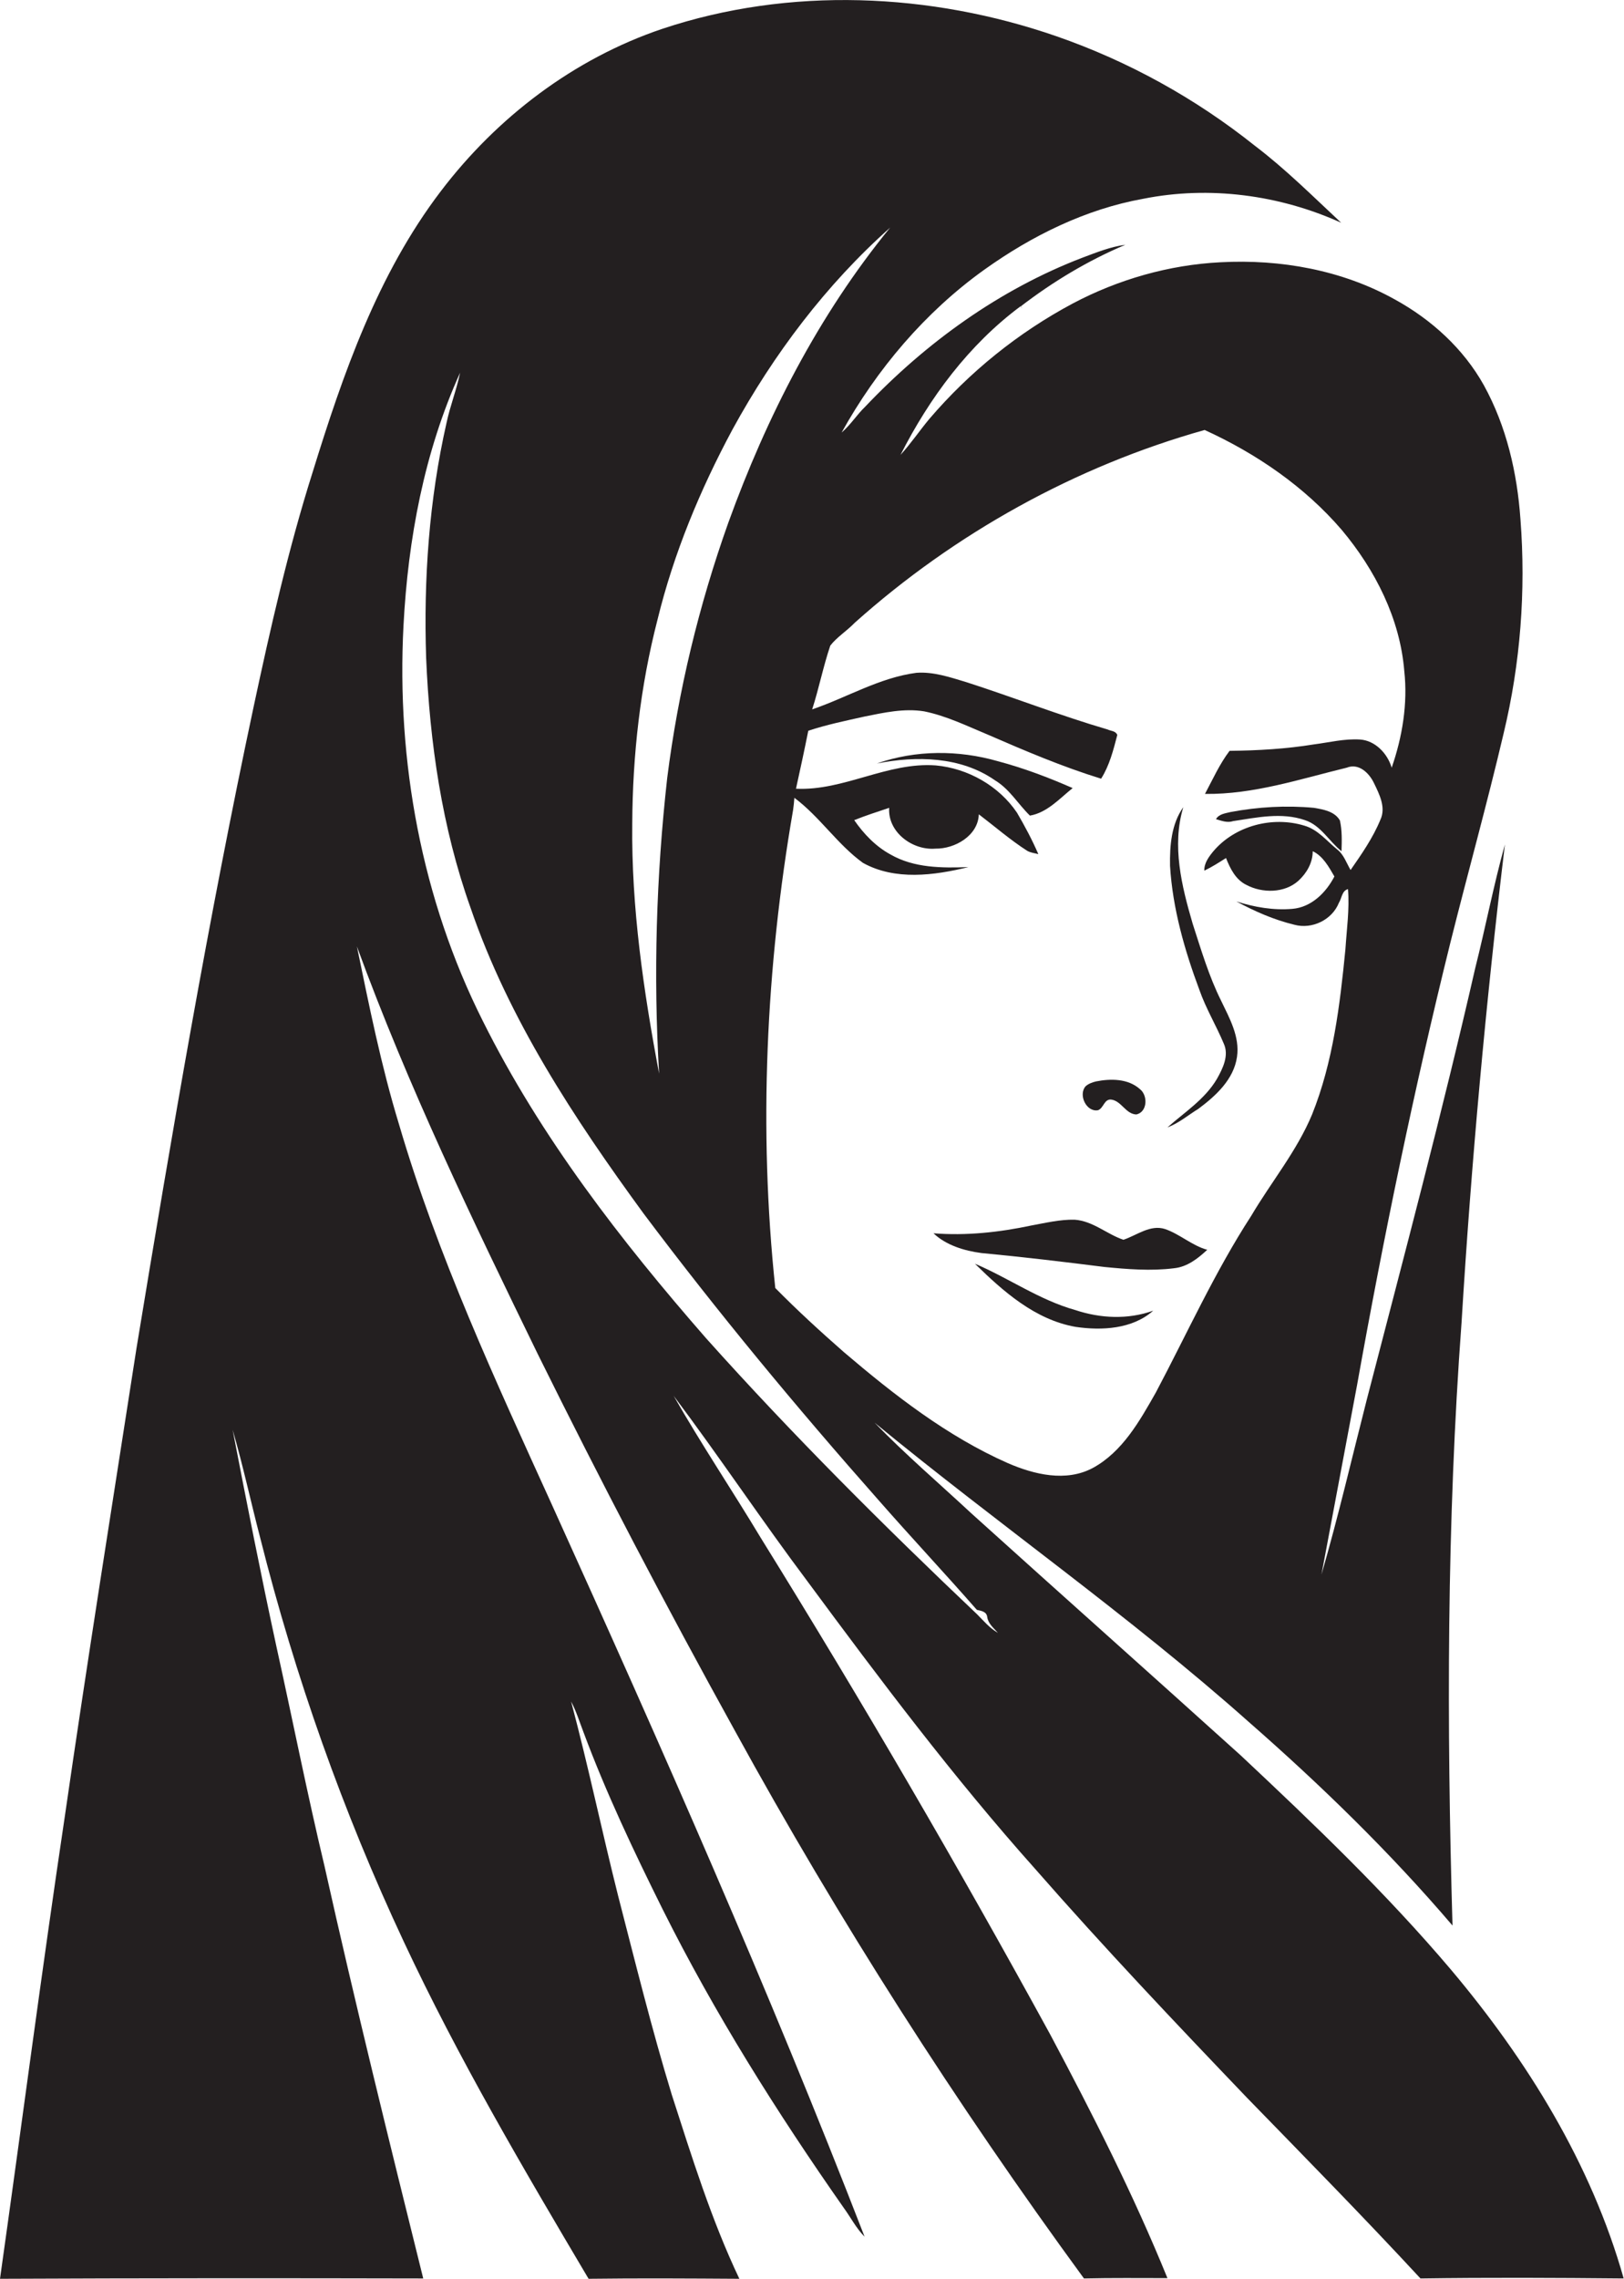 <?xml version="1.0" encoding="utf-8"?>
<!-- Generator: Adobe Illustrator 19.2.0, SVG Export Plug-In . SVG Version: 6.00 Build 0)  -->
<svg version="1.1" id="Layer_1" xmlns="http://www.w3.org/2000/svg" xmlns:xlink="http://www.w3.org/1999/xlink" x="0px" y="0px"
	 viewBox="0 0 501.9 703.8" enable-background="new 0 0 501.9 703.8" xml:space="preserve">
<g>
	<path fill="#231F20" d="M448.4,608.3c-20-23.6-42.4-45-64.9-66.1c-27.7-25-55.6-49.8-83.3-74.8c-10-9.3-20.4-18.2-29.9-28
		c38.1,31.3,78.6,59.5,115.5,92.3c22.4,19.6,43.8,40.4,63.1,63c-1.8-62.1-1.8-124.3,2.8-186.3c3-49.3,7.5-98.6,13.4-147.6
		c-3.5,12.6-6,25.6-9.2,38.3c-10.2,44.6-22,88.9-33.5,133.2c-4.6,18-8.8,36.1-14,54c3.7-19.5,7.3-39,11-58.5
		c8.2-45.8,17.6-91.3,28.8-136.5c5.4-21.6,11.4-43.1,16.5-64.8c5.2-21.6,6.9-44,5.2-66.1c-1-14.3-4.3-28.7-11.3-41.4
		c-6.3-11.3-16.2-20.3-27.5-26.5c-16.3-9.1-35.4-12.5-53.9-11.5c-15.9,0.8-31.6,5.3-45.6,12.7c-16.9,9-32,21.2-44.4,35.7
		c-3,3.6-5.7,7.6-8.9,11.1c9-17.7,21.1-34,37.1-45.9l0.6,0.7l-0.5-0.7c9.9-7.6,20.7-14.1,32.3-19c-4.6,0.6-9,2.4-13.3,4
		c-25.6,9.8-48.3,26.2-67.1,46c-2.6,2.5-4.5,5.6-7.3,8c10.9-19.6,25.8-37.2,44.1-50.3c14.7-10.5,31.3-18.7,49.1-21.9
		c20.5-4.1,42.2-1.2,61.2,7.4c-8.7-8.1-17.2-16.6-26.7-23.8c-18.3-14.6-39.1-26.1-61.3-33.8C287.5-2.3,244-4.2,204.7,8.9
		c-27.3,9.2-51.1,27.3-68.5,50.2c-19.5,25.6-30.2,56.4-39.6,86.8c-7.5,23.7-13,48-18.2,72.3c-14,65.7-25.3,131.9-36.2,198.1
		C34.7,464.6,27,512.8,20,561.2c-7.1,47.5-13.3,95.1-20,142.6c43.6-0.2,87.2-0.2,130.8-0.1c-10.5-42.3-21-84.7-30.5-127.3
		c-5.4-22.6-9.9-45.4-14.9-68c-4.8-22.2-9.2-44.5-13.5-66.8c3.2,11,5.6,22.2,8.5,33.3c10.8,42.9,25.6,84.7,44.4,124.8
		c16.8,35.9,36.9,70,57.1,104.1c15.5-0.2,31.1-0.1,46.6,0c-8.7-18.3-14.7-37.7-20.9-56.9c-6.2-20.3-11.3-41-16.6-61.5
		c-5-19.9-9.2-40-14.5-59.9c1.6,3,2.6,6.3,3.8,9.4c7,18.8,15.6,36.9,24.5,54.8c16.1,32.2,35.3,62.7,55.9,92.1c2.2,3,3.9,6.4,6.5,9
		c-29.6-76.4-62.8-151.4-96.6-226c-17.5-38.5-35.4-77-47.3-117.6c-5.5-18-9.2-36.5-13-54.9c15.8,43.2,35.8,84.7,55.9,125.9
		c19.4,39.2,39.7,78,60.9,116.3c32.2,58.7,68.4,115.2,107.9,169.2c8.6-0.2,17.2-0.1,25.8-0.1c-10.5-25.8-23.1-50.6-36.2-75.2
		c-28.4-51.9-58.2-103-89.4-153.3c-8.9-14.8-18.5-29.1-27-44c14.2,18.9,27.3,38.6,41.5,57.5c22.4,30.3,45.1,60.5,70.3,88.7
		c21.1,24.1,43.2,47.4,65.4,70.6c18,18.5,36.1,36.9,53.6,55.8c20.9-0.3,41.8-0.2,62.8,0C491.8,668.3,472,636.3,448.4,608.3z
		 M264.2,192.3c30.9-27.6,68.2-48.3,108.1-59.5c16,7.3,30.9,17.5,42.4,30.9c10.3,12.3,18,27.4,19.3,43.6c1.1,10-0.6,20.3-3.9,29.8
		c-1.3-4.4-5.1-8.4-9.8-8.7c-4.8-0.3-9.5,0.9-14.2,1.5c-8.6,1.4-17.3,1.9-26.1,2c-3.1,4.1-5.2,8.8-7.6,13.3
		c15,0.2,29.4-4.6,43.8-8.1c3.7-1.5,6.9,1.6,8.4,4.7c1.7,3.5,3.8,7.6,2,11.4c-2.3,5.6-5.8,10.6-9.2,15.5c-1.3-2.2-2.1-4.8-4.2-6.4
		c-3.2-2.6-5.9-6.1-10.1-7.3c-9.8-3-21.4,0-28.1,7.9c-1.4,1.7-2.9,3.7-2.8,6c2.3-1.1,4.5-2.5,6.7-3.9c1.3,3.3,3,6.7,6.3,8.3
		c4.9,2.6,11.8,2.6,16.1-1.3c2.5-2.3,4.4-5.5,4.4-9.1c3.2,1.5,5,4.9,6.7,7.8c-2.6,5-7.1,9.5-13,10c-5.8,0.5-11.7-0.5-17.3-2.3
		c5.7,3.1,11.7,5.7,17.9,7.2c5.5,1.5,11.7-1.5,13.8-6.8c0.9-1.4,0.9-3.7,2.8-4.2c0.5,6.2-0.4,12.4-0.8,18.6
		c-1.7,17.3-3.8,34.8-10.3,51c-4.7,11.3-12.6,20.8-18.8,31.3c-11.3,17.4-19.8,36.3-29.5,54.6c-5,8.8-10.3,18.3-19.5,23.3
		c-8.3,4.4-18.1,2-26.2-1.5c-18.8-8.3-35.2-21.1-50.7-34.3c-7.3-6.4-14.4-12.9-21.2-19.8c-5.2-49.1-2.9-99,5.5-147.6
		c0.2-1.3,0.3-2.5,0.4-3.8c7.9,5.9,13.3,14.4,21.2,20.1c9.9,5.5,22,3.9,32.6,1.3c-8.2,0.3-16.8,0.3-24.1-3.9
		c-4.6-2.5-8.3-6.4-11.2-10.6c3.5-1.4,7.2-2.6,10.8-3.8c-0.5,7.5,7.2,13.2,14.3,12.6c6,0.1,13.2-4,13.4-10.6c5,3.8,9.7,7.9,15,11.3
		c1.1,0.6,2.3,0.7,3.4,1c-1.9-4.4-4.2-8.7-6.6-12.8c-5.6-8.3-15.2-13.7-25.1-14.6c-14.9-1.1-28.4,7.9-43.2,7.2
		c1.3-5.9,2.6-11.9,3.8-17.9c5.7-1.9,11.6-3.1,17.4-4.4c6-1.2,12.2-2.6,18.4-1.6c6.9,1.4,13.2,4.5,19.7,7.2c11.5,5,23,9.9,35,13.6
		c2.6-4.1,3.8-8.9,5-13.5c-0.5-1.3-2-1.2-3-1.7c-14.7-4.3-29-9.9-43.6-14.6c-5-1.5-10.2-3.3-15.5-2.9c-11.4,1.5-21.4,7.6-32.2,11.3
		c2.1-6.5,3.4-13.2,5.6-19.7C258.6,196.8,261.8,194.8,264.2,192.3z M195.4,254.4c0.1-21.2,2.5-42.5,7.8-63
		c5-20.5,13.2-40.2,23.2-58.8c12.7-23.2,28.9-44.7,48.7-62.3c-22.1,27-38.2,58.5-50,91.1c-9.1,25.5-15.5,52-18.9,78.9
		c-3.4,30.3-4.3,60.9-2.5,91.3C198.9,306.1,195.1,280.3,195.4,254.4z M302,498.6c-28.9-27.4-57.2-55.6-83.8-85.3
		c-26.3-30.1-51.1-62.1-69-98c-18.9-37.6-26.7-80.2-24.5-122.1c1.4-26.7,6.4-53.6,17.5-78.1c-1.1,5.3-3.1,10.3-4.2,15.5
		c-5.4,23.8-7.1,48.3-6.3,72.6c1.1,26.2,4.9,52.4,13.7,77.1c11.8,34.5,32.1,65.2,53.5,94.5c22.9,30.5,47.3,59.9,72.6,88.5
		c10,11.4,20.4,22.5,30.4,33.9c1.3,0.3,3,0.5,3.2,2.2c0.3,2.1,2,3.4,3.3,4.9C305.8,502.8,304,500.6,302,498.6z"/>
	<path fill="#231F20" d="M308.4,235.1c-12.2-3.5-25.4-3.5-37.4,0.7c12.2-2.4,25.9-2.2,36.5,5.2c4.5,2.7,7.1,7.3,10.8,10.9
		c5.3-0.9,9.2-5.3,13.2-8.5C324,240.1,316.3,237.2,308.4,235.1z"/>
	<path fill="#231F20" d="M360.8,348.2c3.5-1.3,6.4-3.8,9.5-5.7c5.4-4,11-9.1,12-16.1c0.9-6.2-2.3-11.9-4.9-17.3
		c-3.8-7.6-6.2-15.8-8.8-23.8c-3.4-11.6-6.5-24.1-2.9-36c-3.7,5.2-4.2,11.9-4.1,18.1c0.8,13.2,4.5,26.1,9.1,38.4
		c2,5.7,5.2,11,7.5,16.5c1.7,3.7-0.3,7.7-2.1,10.9C372.4,339.5,366.1,343.5,360.8,348.2z"/>
	<path fill="#231F20" d="M381.1,253.6c7.3-1.1,15-2.8,22.2-0.3c4.9,1.6,7.4,6.5,11.3,9.6c0.1-3.2,0.2-6.4-0.5-9.5
		c-1.6-2.8-5.1-3.4-8-3.9c-8.6-0.8-17.3-0.3-25.8,1.3c-1.6,0.4-3.6,0.6-4.5,2.2C377.5,253.5,379.3,254.2,381.1,253.6z"/>
	<path fill="#231F20" d="M338.7,334c-1.2,0.3-2.3,0.7-3.2,1.5c-2.3,2.6,0.2,8,3.8,7.4c1.8-0.6,1.9-3.5,4.1-3.3
		c3.2,0.4,4.5,4.5,7.8,4.6c3.5-0.8,3.6-6,1-7.9C348.6,333.1,343.2,333.1,338.7,334z"/>
	<path fill="#231F20" d="M332.1,376.7c-4.5-0.1-9,1-13.4,1.8c-9.9,2.1-20.1,3.2-30.2,2.4c3.9,3.7,9.5,5.4,14.8,6.1
		c12.7,1.2,25.3,2.7,38,4.3c7.1,0.7,14.4,1.3,21.5,0.4c4.1-0.4,7.4-3,10.3-5.7c-4.7-1.3-8.4-4.8-13-6.4c-4.6-1.5-8.7,1.9-12.9,3.3
		C342.1,381.2,337.8,377.1,332.1,376.7z"/>
	<path fill="#231F20" d="M332.3,404.6c-11.1-3.1-20.6-9.9-31-14.3c8.8,8.6,18.6,17.3,31.1,19.5c8.1,1.2,17.6,0.7,24-5
		C348.6,407.6,340.1,407.2,332.3,404.6z"/>
</g>
</svg>
